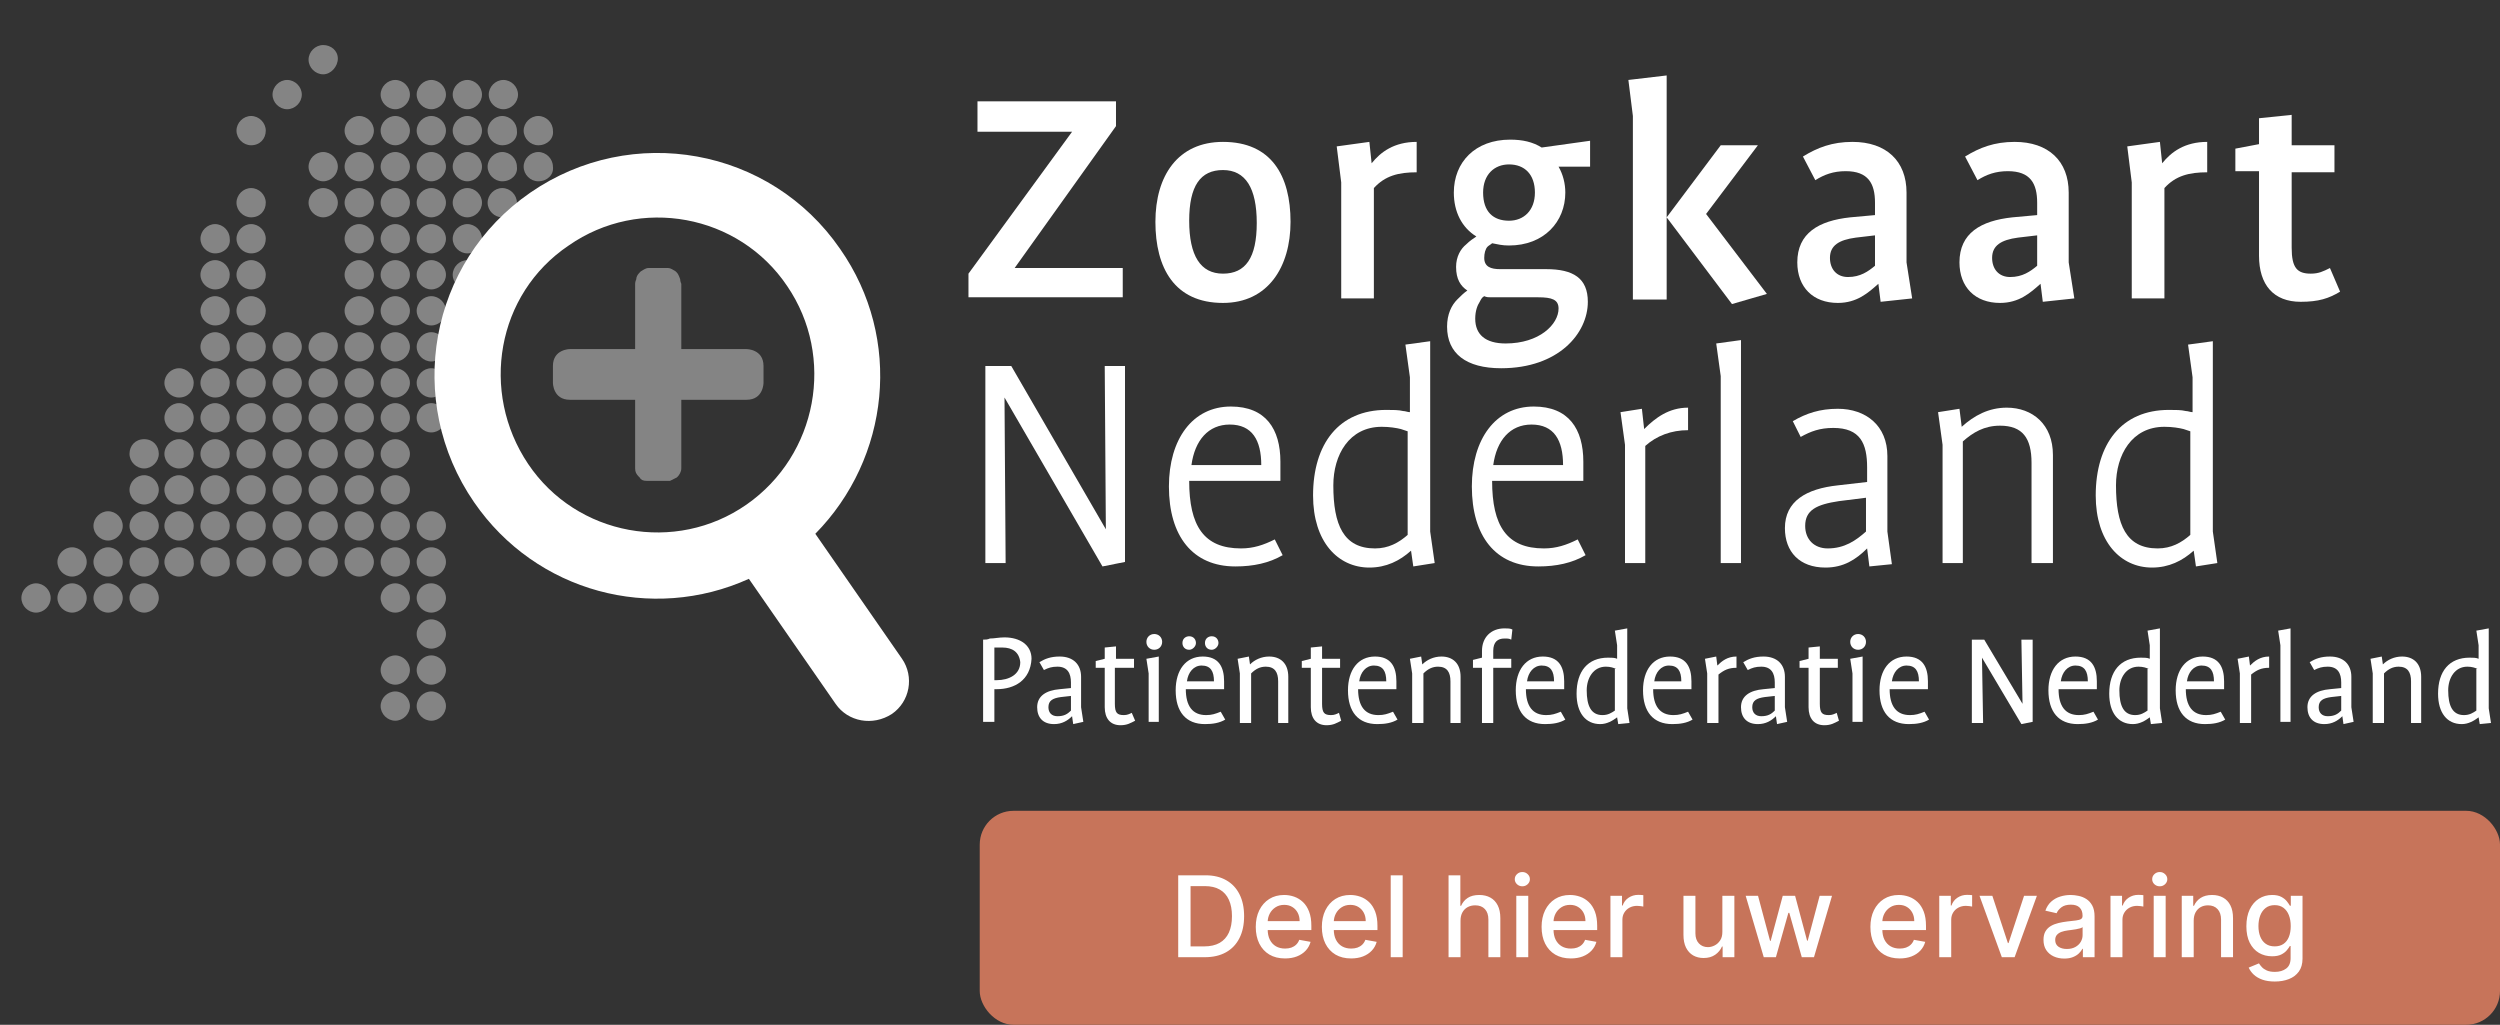 <svg width="222" height="91" viewBox="0 0 222 91" fill="none" xmlns="http://www.w3.org/2000/svg">
    <rect x="0" y="0" width="222" height="91" fill="#333333" stroke="none"/>
    <path d="M31.9 22.5C31.2 22.5 30.6 21.9 30.6 21.2C30.6 20.5 31.2 19.9 31.9 19.9C32.6 19.9 33.2 20.5 33.2 21.2C33.2 21.9 32.6 22.5 31.9 22.5Z" fill="#D7D7D7" fill-opacity="0.5"/>
    <path d="M35.1 22.5C34.4 22.5 33.8 21.9 33.8 21.2C33.8 20.5 34.4 19.9 35.1 19.9C35.8 19.9 36.4 20.5 36.4 21.2C36.4 21.9 35.8 22.5 35.1 22.5Z" fill="#D7D7D7" fill-opacity="0.5"/>
    <path d="M38.3 22.5C37.6 22.5 37 21.9 37 21.2C37 20.5 37.6 19.9 38.3 19.9C39 19.9 39.6 20.5 39.6 21.2C39.6 21.9 39 22.5 38.3 22.5Z" fill="#D7D7D7" fill-opacity="0.5"/>
    <path d="M41.5 22.5C40.8 22.5 40.2 21.9 40.2 21.2C40.2 20.5 40.8 19.9 41.5 19.9C42.2 19.9 42.8 20.5 42.8 21.2C42.8 21.9 42.2 22.5 41.5 22.5Z" fill="#D7D7D7" fill-opacity="0.5"/>
    <path d="M31.9 25.7C31.2 25.7 30.6 25.1 30.6 24.4C30.6 23.7 31.2 23.1 31.9 23.1C32.6 23.1 33.2 23.7 33.2 24.4C33.2 25.1 32.6 25.7 31.9 25.7Z" fill="#D7D7D7" fill-opacity="0.5"/>
    <path d="M35.1 25.7C34.4 25.7 33.8 25.1 33.8 24.4C33.8 23.7 34.4 23.1 35.1 23.1C35.8 23.1 36.4 23.7 36.4 24.4C36.4 25.1 35.8 25.7 35.1 25.7Z" fill="#D7D7D7" fill-opacity="0.5"/>
    <path d="M38.3 25.7C37.6 25.7 37 25.1 37 24.4C37 23.7 37.6 23.1 38.3 23.1C39 23.1 39.6 23.7 39.6 24.4C39.6 25.1 39 25.7 38.3 25.7Z" fill="#D7D7D7" fill-opacity="0.5"/>
    <path d="M31.9 28.9C31.2 28.9 30.6 28.3 30.6 27.6C30.6 26.9 31.2 26.3 31.9 26.3C32.6 26.3 33.2 26.9 33.2 27.6C33.2 28.3 32.6 28.9 31.9 28.9Z" fill="#D7D7D7" fill-opacity="0.5"/>
    <path d="M35.1 28.9C34.4 28.9 33.8 28.3 33.8 27.6C33.8 26.9 34.4 26.3 35.1 26.3C35.8 26.3 36.4 26.9 36.4 27.6C36.4 28.3 35.8 28.9 35.1 28.9Z" fill="#D7D7D7" fill-opacity="0.5"/>
    <path d="M38.3 28.9C37.6 28.9 37 28.3 37 27.6C37 26.9 37.6 26.3 38.3 26.3C39 26.3 39.6 26.9 39.6 27.6C39.6 28.3 39 28.9 38.3 28.9Z" fill="#D7D7D7" fill-opacity="0.5"/>
    <path d="M31.9 32.1C31.2 32.1 30.6 31.5 30.6 30.8C30.6 30.1 31.2 29.5 31.9 29.5C32.6 29.5 33.2 30.1 33.2 30.8C33.2 31.5 32.6 32.1 31.9 32.1Z" fill="#D7D7D7" fill-opacity="0.5"/>
    <path d="M35.1 32.1C34.4 32.1 33.8 31.5 33.8 30.8C33.8 30.1 34.4 29.5 35.1 29.5C35.8 29.5 36.4 30.1 36.4 30.8C36.4 31.5 35.8 32.1 35.1 32.1Z" fill="#D7D7D7" fill-opacity="0.5"/>
    <path d="M38.3 32.1C37.6 32.1 37 31.5 37 30.8C37 30.1 37.6 29.5 38.3 29.5C39 29.5 39.6 30.1 39.6 30.8C39.6 31.5 39 32.1 38.3 32.1Z" fill="#D7D7D7" fill-opacity="0.5"/>
    <path d="M22.3 32.1C21.6 32.1 21 31.5 21 30.8C21 30.1 21.6 29.5 22.3 29.5C23 29.5 23.6 30.1 23.6 30.8C23.6 31.5 23.1 32.1 22.3 32.1Z" fill="#D7D7D7" fill-opacity="0.5"/>
    <path d="M19.1 32.1C18.4 32.1 17.8 31.5 17.8 30.8C17.8 30.1 18.4 29.5 19.1 29.5C19.8 29.5 20.4 30.1 20.4 30.8C20.5 31.5 19.9 32.1 19.1 32.1Z" fill="#D7D7D7" fill-opacity="0.5"/>
    <path d="M22.3 28.9C21.6 28.9 21 28.3 21 27.6C21 26.9 21.6 26.3 22.3 26.3C23 26.3 23.6 26.9 23.6 27.6C23.6 28.3 23.1 28.9 22.3 28.9Z" fill="#D7D7D7" fill-opacity="0.5"/>
    <path d="M19.1 28.9C18.4 28.9 17.8 28.3 17.8 27.6C17.8 26.9 18.4 26.3 19.1 26.3C19.8 26.3 20.4 26.9 20.4 27.6C20.4 28.3 19.9 28.9 19.1 28.9Z" fill="#D7D7D7" fill-opacity="0.5"/>
    <path d="M22.3 25.7C21.6 25.7 21 25.1 21 24.4C21 23.7 21.6 23.1 22.3 23.1C23 23.1 23.6 23.7 23.6 24.4C23.6 25.1 23.1 25.7 22.3 25.7Z" fill="#D7D7D7" fill-opacity="0.5"/>
    <path d="M19.1 25.7C18.4 25.7 17.8 25.1 17.8 24.4C17.8 23.7 18.4 23.1 19.1 23.1C19.8 23.1 20.4 23.7 20.4 24.4C20.4 25.1 19.9 25.7 19.1 25.7Z" fill="#D7D7D7" fill-opacity="0.5"/>
    <path d="M22.3 22.5C21.6 22.5 21 21.9 21 21.2C21 20.5 21.6 19.9 22.3 19.9C23 19.9 23.6 20.5 23.6 21.2C23.6 21.9 23.1 22.5 22.3 22.5Z" fill="#D7D7D7" fill-opacity="0.5"/>
    <path d="M19.1 22.5C18.4 22.5 17.8 21.9 17.8 21.2C17.8 20.5 18.4 19.9 19.1 19.9C19.8 19.9 20.4 20.5 20.4 21.2C20.5 21.9 19.9 22.5 19.1 22.5Z" fill="#D7D7D7" fill-opacity="0.5"/>
    <path d="M25.5 32.1C24.8 32.1 24.2 31.5 24.2 30.8C24.2 30.1 24.8 29.5 25.5 29.5C26.2 29.5 26.8 30.1 26.8 30.8C26.8 31.5 26.2 32.1 25.5 32.1Z" fill="#D7D7D7" fill-opacity="0.5"/>
    <path d="M28.7 32.1C28 32.1 27.4 31.5 27.4 30.8C27.4 30.1 28 29.5 28.7 29.5C29.4 29.5 30 30 30 30.7C30 31.5 29.4 32.1 28.7 32.1Z" fill="#D7D7D7" fill-opacity="0.5"/>
    <path d="M31.9 35.3C31.2 35.3 30.6 34.7 30.6 34C30.6 33.3 31.2 32.7 31.9 32.7C32.6 32.7 33.2 33.3 33.2 34C33.2 34.7 32.6 35.3 31.9 35.3Z" fill="#D7D7D7" fill-opacity="0.5"/>
    <path d="M35.1 35.3C34.4 35.3 33.8 34.7 33.8 34C33.8 33.3 34.4 32.7 35.1 32.7C35.8 32.7 36.4 33.3 36.4 34C36.4 34.7 35.8 35.3 35.1 35.3Z" fill="#D7D7D7" fill-opacity="0.5"/>
    <path d="M38.3 35.3C37.6 35.3 37 34.7 37 34C37 33.3 37.6 32.7 38.3 32.7C39 32.7 39.6 33.3 39.6 34C39.6 34.7 39 35.3 38.3 35.3Z" fill="#D7D7D7" fill-opacity="0.5"/>
    <path d="M22.3 35.3C21.6 35.3 21 34.7 21 34C21 33.3 21.6 32.7 22.3 32.7C23 32.7 23.6 33.3 23.6 34C23.6 34.7 23.1 35.3 22.3 35.3Z" fill="#D7D7D7" fill-opacity="0.5"/>
    <path d="M19.1 35.3C18.4 35.3 17.8 34.7 17.8 34C17.8 33.3 18.4 32.7 19.1 32.7C19.8 32.7 20.4 33.3 20.4 34C20.4 34.7 19.9 35.3 19.1 35.3Z" fill="#D7D7D7" fill-opacity="0.5"/>
    <path d="M15.9 35.3C15.2 35.3 14.6 34.7 14.6 34C14.6 33.3 15.2 32.7 15.9 32.7C16.6 32.7 17.2 33.3 17.2 34C17.2 34.7 16.7 35.3 15.9 35.3Z" fill="#D7D7D7" fill-opacity="0.5"/>
    <path d="M25.5 35.3C24.8 35.3 24.2 34.7 24.2 34C24.2 33.3 24.8 32.7 25.5 32.7C26.2 32.7 26.8 33.3 26.8 34C26.8 34.7 26.2 35.3 25.5 35.3Z" fill="#D7D7D7" fill-opacity="0.5"/>
    <path d="M28.7 35.3C28 35.3 27.4 34.7 27.4 34C27.4 33.3 28 32.7 28.7 32.7C29.4 32.7 30 33.3 30 34C30 34.7 29.4 35.3 28.7 35.3Z" fill="#D7D7D7" fill-opacity="0.5"/>
    <path d="M31.9 38.4C31.2 38.4 30.6 37.8 30.6 37.1C30.6 36.4 31.2 35.8 31.9 35.8C32.6 35.8 33.2 36.4 33.2 37.1C33.2 37.8 32.6 38.4 31.9 38.4Z" fill="#D7D7D7" fill-opacity="0.5"/>
    <path d="M35.1 38.4C34.4 38.4 33.8 37.8 33.8 37.1C33.8 36.4 34.4 35.8 35.1 35.8C35.8 35.8 36.4 36.4 36.4 37.1C36.4 37.8 35.8 38.4 35.1 38.4Z" fill="#D7D7D7" fill-opacity="0.5"/>
    <path d="M38.3 38.4C37.6 38.4 37 37.8 37 37.1C37 36.4 37.6 35.8 38.3 35.8C39 35.8 39.6 36.4 39.6 37.1C39.6 37.8 39 38.4 38.3 38.4Z" fill="#D7D7D7" fill-opacity="0.5"/>
    <path d="M22.3 38.4C21.6 38.4 21 37.8 21 37.1C21 36.4 21.6 35.8 22.3 35.8C23 35.8 23.6 36.4 23.6 37.1C23.6 37.8 23.1 38.4 22.3 38.4Z" fill="#D7D7D7" fill-opacity="0.5"/>
    <path d="M19.1 38.4C18.4 38.4 17.8 37.8 17.8 37.1C17.8 36.4 18.4 35.8 19.1 35.8C19.8 35.8 20.4 36.4 20.4 37.1C20.4 37.8 19.9 38.4 19.1 38.4Z" fill="#D7D7D7" fill-opacity="0.5"/>
    <path d="M15.9 38.4C15.2 38.4 14.6 37.8 14.6 37.1C14.6 36.4 15.2 35.8 15.9 35.8C16.6 35.8 17.2 36.4 17.2 37.1C17.2 37.8 16.7 38.4 15.9 38.4Z" fill="#D7D7D7" fill-opacity="0.5"/>
    <path d="M25.5 38.4C24.8 38.4 24.2 37.8 24.2 37.1C24.2 36.4 24.8 35.8 25.5 35.8C26.2 35.8 26.8 36.4 26.8 37.1C26.8 37.8 26.2 38.4 25.5 38.4Z" fill="#D7D7D7" fill-opacity="0.5"/>
    <path d="M28.7 38.4C28 38.4 27.4 37.8 27.4 37.1C27.4 36.4 28 35.8 28.7 35.8C29.4 35.8 30 36.4 30 37.1C30 37.8 29.4 38.4 28.7 38.4Z" fill="#D7D7D7" fill-opacity="0.5"/>
    <path d="M28.7 41.6C28 41.6 27.4 41 27.4 40.3C27.4 39.6 28 39 28.7 39C29.4 39 30 39.6 30 40.3C30 41 29.4 41.6 28.7 41.6Z" fill="#D7D7D7" fill-opacity="0.5"/>
    <path d="M31.9 41.6C31.2 41.6 30.6 41 30.6 40.3C30.6 39.6 31.2 39 31.9 39C32.6 39 33.2 39.6 33.2 40.3C33.2 41 32.6 41.6 31.9 41.6Z" fill="#D7D7D7" fill-opacity="0.5"/>
    <path d="M35.1 41.6C34.4 41.6 33.8 41 33.8 40.3C33.8 39.6 34.4 39 35.1 39C35.8 39 36.4 39.6 36.4 40.3C36.4 41 35.8 41.6 35.1 41.6Z" fill="#D7D7D7" fill-opacity="0.5"/>
    <path d="M19.1 41.6C18.4 41.6 17.8 41 17.8 40.3C17.8 39.6 18.4 39 19.1 39C19.8 39 20.4 39.6 20.4 40.3C20.4 41 19.9 41.6 19.1 41.6Z" fill="#D7D7D7" fill-opacity="0.5"/>
    <path d="M15.9 41.6C15.2 41.6 14.6 41 14.6 40.3C14.6 39.6 15.2 39 15.9 39C16.6 39 17.2 39.6 17.2 40.3C17.2 41 16.7 41.6 15.9 41.6Z" fill="#D7D7D7" fill-opacity="0.5"/>
    <path d="M12.8 41.6C12.1 41.6 11.5 41 11.5 40.3C11.5 39.6 12 39 12.8 39C13.6 39 14.1 39.6 14.1 40.3C14.1 41 13.5 41.6 12.8 41.6Z" fill="#D7D7D7" fill-opacity="0.5"/>
    <path d="M22.3 41.6C21.6 41.6 21 41 21 40.3C21 39.6 21.6 39 22.3 39C23 39 23.6 39.6 23.6 40.3C23.6 41 23.1 41.6 22.3 41.6Z" fill="#D7D7D7" fill-opacity="0.5"/>
    <path d="M25.5 41.6C24.8 41.6 24.2 41 24.2 40.3C24.2 39.6 24.8 39 25.5 39C26.2 39 26.8 39.6 26.8 40.3C26.8 41 26.2 41.6 25.5 41.6Z" fill="#D7D7D7" fill-opacity="0.5"/>
    <path d="M28.7 44.8C28 44.8 27.4 44.2 27.4 43.5C27.4 42.8 28 42.2 28.7 42.2C29.4 42.2 30 42.8 30 43.5C30 44.2 29.4 44.8 28.7 44.8Z" fill="#D7D7D7" fill-opacity="0.5"/>
    <path d="M31.9 44.8C31.2 44.8 30.6 44.2 30.6 43.5C30.6 42.8 31.2 42.2 31.9 42.2C32.6 42.2 33.2 42.8 33.2 43.5C33.2 44.2 32.6 44.8 31.9 44.8Z" fill="#D7D7D7" fill-opacity="0.5"/>
    <path d="M35.1 44.8C34.4 44.8 33.8 44.2 33.8 43.5C33.8 42.8 34.4 42.2 35.1 42.2C35.8 42.2 36.4 42.8 36.4 43.5C36.4 44.2 35.8 44.8 35.1 44.8Z" fill="#D7D7D7" fill-opacity="0.5"/>
    <path d="M19.1 44.8C18.4 44.8 17.8 44.2 17.8 43.5C17.8 42.8 18.4 42.2 19.1 42.2C19.8 42.2 20.4 42.8 20.4 43.5C20.4 44.2 19.9 44.8 19.1 44.8Z" fill="#D7D7D7" fill-opacity="0.5"/>
    <path d="M15.9 44.8C15.2 44.8 14.6 44.2 14.6 43.5C14.6 42.8 15.2 42.2 15.9 42.2C16.6 42.2 17.2 42.8 17.2 43.5C17.2 44.2 16.7 44.8 15.9 44.8Z" fill="#D7D7D7" fill-opacity="0.5"/>
    <path d="M12.8 44.8C12.1 44.8 11.5 44.2 11.5 43.5C11.5 42.8 12.1 42.2 12.8 42.2C13.5 42.2 14.1 42.8 14.1 43.5C14.1 44.2 13.5 44.8 12.8 44.8Z" fill="#D7D7D7" fill-opacity="0.5"/>
    <path d="M22.3 44.8C21.6 44.8 21 44.2 21 43.5C21 42.8 21.6 42.2 22.3 42.2C23 42.2 23.6 42.8 23.6 43.5C23.6 44.2 23.1 44.8 22.3 44.8Z" fill="#D7D7D7" fill-opacity="0.5"/>
    <path d="M25.5 44.8C24.8 44.8 24.2 44.2 24.2 43.5C24.2 42.8 24.8 42.2 25.5 42.2C26.2 42.2 26.8 42.8 26.8 43.5C26.8 44.2 26.2 44.8 25.5 44.8Z" fill="#D7D7D7" fill-opacity="0.5"/>
    <path d="M28.7 48C28 48 27.4 47.4 27.4 46.7C27.4 46 28 45.4 28.7 45.4C29.4 45.4 30 46 30 46.7C30 47.4 29.4 48 28.7 48Z" fill="#D7D7D7" fill-opacity="0.5"/>
    <path d="M31.9 48C31.2 48 30.6 47.4 30.6 46.7C30.6 46 31.2 45.4 31.9 45.4C32.6 45.4 33.2 46 33.2 46.7C33.2 47.4 32.6 48 31.9 48Z" fill="#D7D7D7" fill-opacity="0.5"/>
    <path d="M35.1 48C34.4 48 33.8 47.4 33.8 46.7C33.8 46 34.4 45.4 35.1 45.4C35.8 45.4 36.4 46 36.4 46.7C36.4 47.4 35.8 48 35.1 48Z" fill="#D7D7D7" fill-opacity="0.5"/>
    <path d="M38.3 48C37.6 48 37 47.4 37 46.7C37 46 37.6 45.4 38.3 45.4C39 45.4 39.6 46 39.6 46.7C39.6 47.4 39 48 38.3 48Z" fill="#D7D7D7" fill-opacity="0.5"/>
    <path d="M19.1 48C18.4 48 17.8 47.4 17.8 46.7C17.8 46 18.4 45.4 19.1 45.4C19.8 45.4 20.4 46 20.4 46.7C20.4 47.4 19.9 48 19.1 48Z" fill="#D7D7D7" fill-opacity="0.5"/>
    <path d="M15.9 48C15.2 48 14.6 47.4 14.6 46.7C14.6 46 15.2 45.4 15.9 45.4C16.6 45.4 17.2 46 17.2 46.7C17.2 47.4 16.7 48 15.9 48Z" fill="#D7D7D7" fill-opacity="0.5"/>
    <path d="M12.8 48C12.1 48 11.5 47.4 11.5 46.7C11.5 46 12.1 45.4 12.8 45.4C13.5 45.4 14.1 46 14.1 46.7C14.1 47.4 13.5 48 12.8 48Z" fill="#D7D7D7" fill-opacity="0.5"/>
    <path d="M9.6 48C8.9 48 8.3 47.4 8.3 46.7C8.3 46 8.9 45.4 9.6 45.4C10.3 45.4 10.9 46 10.9 46.7C10.9 47.4 10.3 48 9.6 48Z" fill="#D7D7D7" fill-opacity="0.5"/>
    <path d="M22.3 48C21.6 48 21 47.4 21 46.7C21 46 21.6 45.4 22.3 45.4C23 45.4 23.6 46 23.6 46.7C23.6 47.4 23.1 48 22.3 48Z" fill="#D7D7D7" fill-opacity="0.5"/>
    <path d="M25.5 48C24.8 48 24.2 47.4 24.2 46.7C24.2 46 24.8 45.4 25.5 45.4C26.2 45.4 26.8 46 26.8 46.7C26.8 47.4 26.2 48 25.5 48Z" fill="#D7D7D7" fill-opacity="0.5"/>
    <path d="M28.7 51.2C28 51.2 27.4 50.6 27.4 49.9C27.4 49.2 28 48.6 28.7 48.6C29.4 48.6 30 49.2 30 49.9C30 50.6 29.4 51.2 28.7 51.2Z" fill="#D7D7D7" fill-opacity="0.5"/>
    <path d="M31.9 51.2C31.2 51.2 30.6 50.6 30.6 49.9C30.6 49.2 31.2 48.6 31.9 48.6C32.6 48.6 33.2 49.2 33.2 49.9C33.2 50.6 32.6 51.2 31.9 51.2Z" fill="#D7D7D7" fill-opacity="0.5"/>
    <path d="M35.1 51.2C34.4 51.2 33.8 50.6 33.8 49.9C33.8 49.2 34.4 48.6 35.1 48.6C35.8 48.6 36.4 49.2 36.4 49.9C36.4 50.6 35.8 51.2 35.1 51.2Z" fill="#D7D7D7" fill-opacity="0.5"/>
    <path d="M38.3 51.2C37.6 51.2 37 50.6 37 49.9C37 49.2 37.6 48.6 38.3 48.6C39 48.6 39.6 49.2 39.6 49.9C39.6 50.6 39 51.2 38.3 51.2Z" fill="#D7D7D7" fill-opacity="0.5"/>
    <path d="M35.1 54.4C34.4 54.4 33.8 53.8 33.8 53.1C33.8 52.4 34.4 51.8 35.1 51.8C35.8 51.8 36.4 52.4 36.4 53.1C36.4 53.8 35.8 54.4 35.1 54.4Z" fill="#D7D7D7" fill-opacity="0.5"/>
    <path d="M38.3 54.4C37.6 54.4 37 53.8 37 53.1C37 52.4 37.6 51.8 38.3 51.8C39 51.8 39.6 52.4 39.6 53.1C39.6 53.8 39 54.4 38.3 54.4Z" fill="#D7D7D7" fill-opacity="0.5"/>
    <path d="M35.1 60.8C34.4 60.8 33.8 60.2 33.8 59.5C33.8 58.8 34.4 58.2 35.1 58.2C35.8 58.2 36.4 58.8 36.4 59.5C36.4 60.2 35.8 60.8 35.1 60.8Z" fill="#D7D7D7" fill-opacity="0.5"/>
    <path d="M38.3 60.8C37.6 60.8 37 60.2 37 59.5C37 58.8 37.6 58.2 38.3 58.2C39 58.2 39.6 58.8 39.6 59.5C39.6 60.2 39 60.8 38.3 60.8Z" fill="#D7D7D7" fill-opacity="0.5"/>
    <path d="M38.3 57.6C37.6 57.6 37 57 37 56.3C37 55.6 37.6 55 38.3 55C39 55 39.6 55.6 39.6 56.3C39.6 57 39 57.6 38.3 57.6Z" fill="#D7D7D7" fill-opacity="0.5"/>
    <path d="M35.1 64C34.4 64 33.8 63.4 33.8 62.7C33.8 62 34.4 61.4 35.1 61.4C35.8 61.4 36.4 62 36.4 62.7C36.4 63.4 35.8 64 35.1 64Z" fill="#D7D7D7" fill-opacity="0.5"/>
    <path d="M38.3 64C37.6 64 37 63.4 37 62.7C37 62 37.6 61.4 38.3 61.4C39 61.4 39.6 62 39.6 62.7C39.6 63.4 39 64 38.3 64Z" fill="#D7D7D7" fill-opacity="0.5"/>
    <path d="M19.1 51.2C18.4 51.2 17.8 50.6 17.8 49.9C17.8 49.2 18.4 48.6 19.1 48.6C19.8 48.6 20.4 49.2 20.4 49.9C20.5 50.6 19.9 51.2 19.1 51.2Z" fill="#D7D7D7" fill-opacity="0.5"/>
    <path d="M15.9 51.2C15.2 51.2 14.6 50.6 14.6 49.9C14.6 49.2 15.2 48.6 15.9 48.6C16.6 48.6 17.2 49.2 17.2 49.9C17.3 50.6 16.7 51.2 15.9 51.2Z" fill="#D7D7D7" fill-opacity="0.5"/>
    <path d="M12.8 51.2C12.1 51.2 11.5 50.6 11.5 49.9C11.5 49.2 12.1 48.6 12.8 48.6C13.5 48.6 14.1 49.2 14.1 49.9C14.1 50.6 13.5 51.2 12.8 51.2Z" fill="#D7D7D7" fill-opacity="0.5"/>
    <path d="M9.6 51.2C8.9 51.2 8.3 50.6 8.3 49.9C8.3 49.2 8.9 48.6 9.6 48.6C10.3 48.6 10.9 49.2 10.9 49.9C10.9 50.6 10.3 51.2 9.6 51.2Z" fill="#D7D7D7" fill-opacity="0.5"/>
    <path d="M6.4 51.2C5.7 51.2 5.1 50.6 5.1 49.9C5.1 49.2 5.7 48.6 6.4 48.6C7.1 48.6 7.7 49.2 7.7 49.9C7.7 50.6 7.1 51.2 6.4 51.2Z" fill="#D7D7D7" fill-opacity="0.5"/>
    <path d="M12.8 54.4C12.1 54.4 11.5 53.8 11.5 53.1C11.5 52.4 12.1 51.8 12.8 51.8C13.5 51.8 14.1 52.4 14.1 53.1C14.1 53.8 13.5 54.4 12.8 54.4Z" fill="#D7D7D7" fill-opacity="0.5"/>
    <path d="M9.6 54.4C8.9 54.4 8.3 53.8 8.3 53.1C8.3 52.4 8.9 51.8 9.6 51.8C10.3 51.8 10.9 52.4 10.9 53.1C10.9 53.8 10.3 54.4 9.6 54.4Z" fill="#D7D7D7" fill-opacity="0.5"/>
    <path d="M6.4 54.4C5.7 54.4 5.1 53.8 5.1 53.1C5.1 52.4 5.7 51.8 6.4 51.8C7.1 51.8 7.7 52.4 7.7 53.1C7.7 53.8 7.1 54.4 6.4 54.4Z" fill="#D7D7D7" fill-opacity="0.5"/>
    <path d="M3.2 54.4C2.5 54.4 1.9 53.8 1.9 53.1C1.9 52.4 2.5 51.8 3.2 51.8C3.9 51.8 4.5 52.4 4.5 53.1C4.5 53.8 3.9 54.4 3.2 54.4Z" fill="#D7D7D7" fill-opacity="0.5"/>
    <path d="M22.3 51.2C21.6 51.2 21 50.6 21 49.9C21 49.2 21.6 48.6 22.3 48.6C23 48.6 23.6 49.2 23.6 49.9C23.6 50.6 23.1 51.2 22.3 51.2Z" fill="#D7D7D7" fill-opacity="0.5"/>
    <path d="M25.5 51.2C24.8 51.2 24.2 50.6 24.2 49.9C24.2 49.2 24.8 48.6 25.5 48.6C26.2 48.6 26.8 49.2 26.8 49.9C26.8 50.6 26.2 51.2 25.5 51.2Z" fill="#D7D7D7" fill-opacity="0.5"/>
    <path d="M41.5 25.7C40.8 25.7 40.2 25.1 40.2 24.4C40.2 23.7 40.8 23.1 41.5 23.1C42.2 23.1 42.8 23.7 42.8 24.4C42.8 25.1 42.2 25.7 41.5 25.7Z" fill="#D7D7D7" fill-opacity="0.5"/>
    <path d="M22.3 19.3C21.6 19.3 21 18.7 21 18C21 17.3 21.6 16.7 22.3 16.7C23 16.7 23.6 17.3 23.6 18C23.6 18.7 23.1 19.3 22.3 19.3Z" fill="#D7D7D7" fill-opacity="0.5"/>
    <path d="M31.9 19.3C31.2 19.3 30.6 18.7 30.6 18C30.6 17.3 31.2 16.7 31.9 16.7C32.6 16.7 33.2 17.3 33.2 18C33.2 18.7 32.6 19.3 31.9 19.3Z" fill="#D7D7D7" fill-opacity="0.5"/>
    <path d="M35.1 19.3C34.4 19.3 33.8 18.7 33.8 18C33.8 17.3 34.4 16.7 35.1 16.7C35.8 16.7 36.4 17.3 36.4 18C36.4 18.7 35.8 19.3 35.1 19.3Z" fill="#D7D7D7" fill-opacity="0.5"/>
    <path d="M38.3 19.3C37.6 19.3 37 18.7 37 18C37 17.3 37.6 16.7 38.3 16.7C39 16.7 39.6 17.3 39.6 18C39.6 18.7 39 19.3 38.3 19.3Z" fill="#D7D7D7" fill-opacity="0.5"/>
    <path d="M41.5 19.3C40.8 19.3 40.2 18.7 40.2 18C40.2 17.3 40.8 16.7 41.5 16.7C42.2 16.7 42.8 17.3 42.8 18C42.8 18.7 42.2 19.3 41.5 19.3Z" fill="#D7D7D7" fill-opacity="0.5"/>
    <path d="M31.9 16.1C31.2 16.1 30.6 15.5 30.6 14.8C30.6 14.1 31.2 13.5 31.9 13.5C32.6 13.5 33.2 14.1 33.2 14.8C33.2 15.5 32.6 16.1 31.9 16.1Z" fill="#D7D7D7" fill-opacity="0.5"/>
    <path d="M28.7 19.3C28 19.3 27.4 18.7 27.4 18C27.4 17.3 28 16.7 28.7 16.7C29.4 16.7 30 17.3 30 18C30 18.7 29.4 19.3 28.7 19.3Z" fill="#D7D7D7" fill-opacity="0.5"/>
    <path d="M28.7 16.1C28 16.1 27.4 15.5 27.4 14.8C27.4 14.1 28 13.5 28.7 13.5C29.4 13.5 30 14.1 30 14.8C30 15.5 29.4 16.1 28.7 16.1Z" fill="#D7D7D7" fill-opacity="0.5"/>
    <path d="M22.3 12.9C21.6 12.9 21 12.3 21 11.6C21 10.9 21.6 10.3 22.3 10.3C23 10.3 23.6 10.9 23.6 11.6C23.6 12.3 23.1 12.9 22.3 12.9Z" fill="#D7D7D7" fill-opacity="0.5"/>
    <path d="M25.5 9.7C24.8 9.7 24.2 9.1 24.2 8.4C24.2 7.7 24.8 7.1 25.5 7.1C26.2 7.1 26.8 7.7 26.8 8.4C26.8 9.1 26.2 9.7 25.5 9.7Z" fill="#D7D7D7" fill-opacity="0.5"/>
    <path d="M28.7 6.6C28 6.6 27.4 6 27.4 5.3C27.4 4.6 28 4 28.7 4C29.4 4 30 4.5 30 5.2C30 5.9 29.4 6.6 28.7 6.6Z" fill="#D7D7D7" fill-opacity="0.5"/>
    <path d="M35.1 16.1C34.4 16.1 33.8 15.5 33.8 14.8C33.8 14.1 34.4 13.5 35.1 13.5C35.8 13.5 36.4 14.1 36.4 14.8C36.4 15.5 35.8 16.1 35.1 16.1Z" fill="#D7D7D7" fill-opacity="0.5"/>
    <path d="M38.3 16.1C37.6 16.1 37 15.5 37 14.8C37 14.1 37.6 13.5 38.3 13.5C39 13.5 39.6 14.1 39.6 14.8C39.6 15.5 39 16.1 38.3 16.1Z" fill="#D7D7D7" fill-opacity="0.5"/>
    <path d="M41.5 16.1C40.8 16.1 40.2 15.5 40.2 14.8C40.2 14.1 40.8 13.5 41.5 13.5C42.2 13.5 42.8 14.1 42.8 14.8C42.8 15.5 42.2 16.1 41.5 16.1Z" fill="#D7D7D7" fill-opacity="0.5"/>
    <path d="M31.9 12.9C31.2 12.9 30.6 12.3 30.6 11.6C30.6 10.9 31.2 10.3 31.9 10.3C32.6 10.3 33.2 10.9 33.2 11.6C33.2 12.3 32.6 12.9 31.9 12.9Z" fill="#D7D7D7" fill-opacity="0.5"/>
    <path d="M35.1 12.9C34.4 12.9 33.8 12.3 33.8 11.6C33.8 10.9 34.4 10.3 35.1 10.3C35.8 10.3 36.4 10.9 36.4 11.6C36.4 12.3 35.8 12.9 35.1 12.9Z" fill="#D7D7D7" fill-opacity="0.5"/>
    <path d="M38.3 12.9C37.6 12.9 37 12.3 37 11.6C37 10.9 37.6 10.3 38.3 10.3C39 10.3 39.6 10.9 39.6 11.6C39.6 12.3 39 12.9 38.3 12.9Z" fill="#D7D7D7" fill-opacity="0.5"/>
    <path d="M41.5 12.9C40.8 12.9 40.2 12.3 40.2 11.6C40.2 10.9 40.8 10.3 41.5 10.3C42.2 10.3 42.8 10.9 42.8 11.6C42.8 12.3 42.2 12.9 41.5 12.9Z" fill="#D7D7D7" fill-opacity="0.5"/>
    <path d="M44.6 19.3C43.9 19.3 43.3 18.7 43.3 18C43.3 17.3 43.9 16.7 44.6 16.7C45.3 16.7 45.9 17.3 45.9 18C45.9 18.7 45.4 19.3 44.6 19.3Z" fill="#D7D7D7" fill-opacity="0.5"/>
    <path d="M44.6 16.1C43.9 16.1 43.3 15.5 43.3 14.8C43.3 14.1 43.9 13.5 44.6 13.5C45.3 13.5 45.9 14.1 45.9 14.8C46 15.5 45.4 16.1 44.6 16.1Z" fill="#D7D7D7" fill-opacity="0.5"/>
    <path d="M44.6 12.9C43.9 12.9 43.3 12.3 43.3 11.6C43.3 10.9 43.9 10.3 44.6 10.3C45.3 10.3 45.9 10.9 45.9 11.6C46 12.3 45.4 12.9 44.6 12.9Z" fill="#D7D7D7" fill-opacity="0.5"/>
    <path d="M35.1 9.7C34.4 9.7 33.8 9.1 33.8 8.4C33.8 7.7 34.4 7.1 35.1 7.1C35.8 7.1 36.4 7.7 36.4 8.4C36.4 9.1 35.8 9.7 35.1 9.7Z" fill="#D7D7D7" fill-opacity="0.5"/>
    <path d="M38.3 9.7C37.6 9.7 37 9.1 37 8.4C37 7.7 37.6 7.1 38.3 7.1C39 7.1 39.6 7.7 39.6 8.4C39.6 9.1 39 9.7 38.3 9.7Z" fill="#D7D7D7" fill-opacity="0.5"/>
    <path d="M41.5 9.7C40.8 9.7 40.2 9.1 40.2 8.4C40.2 7.7 40.8 7.1 41.5 7.1C42.2 7.1 42.8 7.7 42.8 8.4C42.8 9.1 42.2 9.7 41.5 9.7Z" fill="#D7D7D7" fill-opacity="0.5"/>
    <path d="M44.7 9.7C44 9.7 43.4 9.1 43.4 8.4C43.4 7.7 44 7.1 44.7 7.1C45.4 7.1 46 7.7 46 8.4C46 9.1 45.4 9.7 44.7 9.7Z" fill="#D7D7D7" fill-opacity="0.5"/>
    <path d="M47.8 16.1C47.1 16.1 46.5 15.5 46.5 14.8C46.5 14.1 47.1 13.5 47.8 13.5C48.5 13.5 49.1 14.1 49.1 14.8C49.2 15.5 48.6 16.1 47.8 16.1Z" fill="#D7D7D7" fill-opacity="0.5"/>
    <path d="M47.8 12.9C47.1 12.9 46.5 12.3 46.5 11.6C46.5 10.9 47.1 10.3 47.8 10.3C48.5 10.3 49.1 10.9 49.1 11.6C49.2 12.3 48.6 12.9 47.8 12.9Z" fill="#D7D7D7" fill-opacity="0.5"/>
    <path d="M67.8 32.5V34C67.8 34 67.8 35.5 66.3 35.5H60.5V40.6V41.4C60.5 41.5 60.5 41.5 60.5 41.5V41.6C60.5 41.9 60.3 42.2 60.2 42.3L60.1 42.4C59.9 42.5 59.7 42.6 59.5 42.7C59.3 42.7 59.2 42.7 59.2 42.7H57.7C57.7 42.7 57.6 42.7 57.4 42.7C57.1 42.7 56.9 42.6 56.8 42.4L56.7 42.3C56.5 42.1 56.4 41.9 56.4 41.6V41.5V41.4V40.6V35.5H50.6C49.1 35.5 49.1 34 49.1 34V32.5C49.1 31 50.6 31 50.6 31H56.4V26.1V25.2C56.4 25.2 56.4 25 56.5 24.8C56.5 24.6 56.6 24.4 56.8 24.2L56.9 24.1C57.1 24 57.3 23.8 57.6 23.8C57.7 23.8 57.9 23.8 57.9 23.8H59C59 23.8 59.1 23.8 59.3 23.8C59.6 23.8 59.8 24 60 24.1L60.1 24.2C60.2 24.3 60.3 24.5 60.4 24.8C60.4 25 60.5 25.2 60.5 25.2V26.1V31H66.3C66.3 31 67.8 31 67.8 32.5Z" fill="#D7D7D7" fill-opacity="0.5"/>
    <path d="M66.3 44.8C60 49.2 51.2 47.6 46.9 41.2C42.6 34.8 44.1 26.1 50.5 21.8C56.8 17.4 65.6 19 69.9 25.4C74.2 31.7 72.6 40.4 66.3 44.8ZM74.6 22.1C68.4 13.1 56.1 10.9 47.1 17.1C38.1 23.3 35.9 35.6 42.1 44.6C47.6 52.6 57.9 55.3 66.5 51.4L74.2 62.5C75.3 64.1 77.5 64.5 79.2 63.4C80.8 62.3 81.2 60.1 80.1 58.5L72.4 47.4C79 40.7 80.2 30.1 74.6 22.1Z" fill="white"/>
    <path d="M86 26.5V24.3L95.2 11.7H86.8V9H99.1V11.2L90.1 23.8H99.7V26.4H86V26.5Z" fill="white"/>
    <path d="M108.6 26.9C104.3 26.9 102.6 23.8 102.6 19.7C102.6 15.6 104.6 12.6 108.6 12.6C112.9 12.6 114.6 15.6 114.6 19.7C114.6 23.7 112.6 26.9 108.6 26.9ZM108.6 15.1C106.6 15.1 105.6 16.5 105.6 19.6C105.6 22.7 106.6 24.3 108.6 24.3C110.6 24.3 111.6 22.9 111.6 19.8C111.6 16.7 110.6 15.1 108.6 15.1Z" fill="white"/>
    <path d="M125.8 15.3C124.2 15.3 123 15.6 122 16.7V26.5H119.1V16.2L118.7 13L121.6 12.6L121.8 14.5C122.6 13.5 123.8 12.6 125.8 12.6V15.3Z" fill="white"/>
    <path d="M138.4 14.8C138.8 15.5 139 16.3 139 17.1C139 19.7 137.1 21.8 134 21.8C133.4 21.8 133 21.7 132.5 21.6C132.4 21.7 132.2 21.8 132.1 21.9C131.9 22.1 131.8 22.5 131.8 22.9C131.8 23.7 132.4 23.9 133.2 23.9H137.3C139.7 23.9 141 24.7 141 26.8C141 29.6 138.4 32.7 133.3 32.7C130.2 32.7 128.5 31.4 128.5 29C128.5 27.9 128.9 27.1 129.4 26.6C129.7 26.3 130 26 130.3 25.8C129.7 25.4 129.3 24.8 129.3 23.7C129.3 22.8 129.7 22.1 130.2 21.7C130.5 21.4 130.8 21.2 131.1 21C129.8 20.2 129.1 18.8 129.1 17.1C129.1 14.4 131 12.4 134.1 12.4C135.2 12.4 136.1 12.6 136.9 13.1L141.2 12.5V14.8H138.4ZM136.6 26.4H132.4C132.2 26.4 132 26.4 131.8 26.3C131.6 26.4 131.5 26.6 131.4 26.8C131.2 27.1 131 27.6 131 28.3C131 29.7 131.9 30.5 133.7 30.5C136.7 30.5 138.4 28.8 138.4 27.4C138.4 26.6 137.8 26.4 136.6 26.4ZM134 14.6C132.7 14.6 131.7 15.5 131.7 17.1C131.7 18.8 132.6 19.6 134 19.6C135.3 19.6 136.3 18.7 136.3 17.1C136.3 15.5 135.4 14.6 134 14.6Z" fill="white"/>
    <path d="M145 26.5V10.3L144.6 7.1L148 6.7V26.6H145V26.5ZM153.8 27L148 19.3L152.8 12.9H156.1L151.5 19L156.9 26.1L153.8 27Z" fill="white"/>
    <path d="M167 26.8L166.8 25.2C165.9 26 164.9 26.9 163.2 26.9C161 26.9 159.6 25.5 159.6 23.3C159.6 20.7 161.5 19.6 164.3 19.3L166.5 19.1V18C166.5 16.3 165.9 15.2 163.9 15.2C162.8 15.2 162 15.5 161.2 16L160.1 13.9C161.4 13.1 162.7 12.6 164.5 12.6C167.5 12.6 169.3 14.3 169.3 17.1V23.3L169.8 26.5L167 26.8ZM166.5 20.9L164.8 21.1C163.3 21.3 162.5 21.8 162.5 22.9C162.5 23.9 163.1 24.6 164.1 24.6C165.2 24.6 165.9 24.1 166.5 23.6V20.9Z" fill="white"/>
    <path d="M181.4 26.8L181.2 25.2C180.3 26 179.3 26.9 177.6 26.9C175.4 26.9 174 25.5 174 23.3C174 20.7 175.9 19.6 178.7 19.3L180.9 19.1V18C180.9 16.3 180.3 15.2 178.3 15.2C177.2 15.2 176.4 15.5 175.6 16L174.5 13.9C175.8 13.1 177.1 12.6 178.9 12.6C181.9 12.6 183.7 14.3 183.7 17.1V23.3L184.2 26.5L181.4 26.8ZM180.9 20.9L179.2 21.1C177.7 21.3 176.9 21.8 176.9 22.9C176.9 23.9 177.5 24.6 178.5 24.6C179.6 24.6 180.3 24.1 180.9 23.6V20.9Z" fill="white"/>
    <path d="M196 15.3C194.4 15.3 193.2 15.6 192.2 16.7V26.5H189.3V16.2L188.9 13L191.8 12.6L192 14.5C192.8 13.5 194 12.6 196 12.6V15.3Z" fill="white"/>
    <path d="M207.8 25.9C206.8 26.5 205.9 26.8 204.3 26.8C201.9 26.8 200.6 25.3 200.6 22.7V15.2H198.5V13.2L200.6 12.8V10.5L203.5 10.2V12.9H207.3V15.3H203.5V22C203.5 23.8 204 24.3 205.2 24.3C205.9 24.3 206.3 24.1 206.9 23.8L207.8 25.9Z" fill="white"/>
    <path d="M97.9 50.3L89.2 35.3L89.3 50H87.5V32.5H89.8L98.2 47L98.1 32.5H99.9V49.9L97.9 50.3Z" fill="white"/>
    <path d="M113.9 49.3C112.7 50 111.3 50.3 109.7 50.3C105.9 50.3 103.8 47.6 103.8 43.2C103.8 39 105.9 36.1 109.3 36.1C112.4 36.1 113.7 38.1 113.7 41V42.7H105.6C105.6 46.7 106.9 48.7 110.2 48.7C111.3 48.7 112.2 48.4 113.2 47.9L113.9 49.3ZM112 41.3C112 39.1 111.2 37.7 109.2 37.7C107.3 37.7 106.1 39.1 105.8 41.3H112Z" fill="white"/>
    <path d="M125.5 50.3L125.3 48.9C124.3 49.8 123.1 50.4 121.6 50.4C118.8 50.4 116.6 48.1 116.6 44C116.6 39.4 118.9 36.4 123.1 36.4C123.7 36.4 124.2 36.4 124.6 36.5C124.8 36.5 125 36.6 125.2 36.6V33.5L124.8 30.6L127 30.3V47.2L127.4 50L125.5 50.3ZM125 38.3L124.4 38.1C124 38 123.4 37.9 122.7 37.9C119.8 37.9 118.4 40.4 118.4 43.1C118.4 46.6 119.3 48.7 122.1 48.7C123.3 48.7 124.2 48.2 125 47.5V38.3Z" fill="white"/>
    <path d="M140.8 49.3C139.6 50 138.2 50.3 136.6 50.3C132.8 50.3 130.7 47.6 130.7 43.2C130.7 39 132.8 36.1 136.2 36.1C139.3 36.1 140.6 38.1 140.6 41V42.7H132.5C132.5 46.7 133.8 48.7 137.1 48.7C138.2 48.7 139.1 48.4 140.1 47.9L140.8 49.3ZM138.8 41.3C138.8 39.1 138 37.7 136 37.7C134.1 37.7 132.9 39.1 132.6 41.3H138.8Z" fill="white"/>
    <path d="M149.9 38.2C148.4 38.2 147.1 38.7 146.1 39.6V50H144.3V39.5L143.9 36.6L145.8 36.3L146 38.1C147 37.1 148.2 36.2 149.9 36.2V38.2Z" fill="white"/>
    <path d="M152.8 50V33.4L152.4 30.5L154.6 30.2V50H152.8Z" fill="white"/>
    <path d="M166 50.3L165.8 48.7C164.8 49.7 163.7 50.4 162.1 50.4C159.8 50.4 158.5 49 158.5 46.9C158.5 44.5 160.4 43.4 163.2 43.1L165.8 42.8V41.5C165.8 39.4 165.2 38 162.8 38C161.6 38 160.8 38.3 159.9 38.8L159.2 37.4C160.4 36.7 161.6 36.3 163.2 36.3C165.7 36.3 167.6 37.8 167.6 40.5V47.2L168 50.1L166 50.3ZM165.7 44.2L163.3 44.5C161.3 44.8 160.3 45.3 160.3 46.7C160.3 47.9 161.1 48.7 162.3 48.7C163.8 48.7 164.8 48 165.7 47.2V44.2Z" fill="white"/>
    <path d="M180.4 50V41.1C180.4 38.9 179.6 37.8 177.6 37.8C176.2 37.8 175.2 38.4 174.3 39.2V50H172.5V39.5L172.1 36.6L174 36.3L174.2 37.9C175.3 36.9 176.6 36.2 178.2 36.2C180.5 36.2 182.3 37.7 182.3 40.4V50H180.4Z" fill="white"/>
    <path d="M195 50.3L194.8 48.9C193.8 49.8 192.6 50.4 191.1 50.4C188.3 50.4 186.1 48.1 186.1 44C186.1 39.4 188.4 36.4 192.6 36.4C193.2 36.4 193.7 36.4 194.1 36.5C194.3 36.5 194.5 36.6 194.7 36.6V33.5L194.3 30.6L196.5 30.3V47.2L196.9 50L195 50.3ZM194.5 38.3L193.9 38.1C193.5 38 192.9 37.9 192.2 37.9C189.3 37.9 187.9 40.4 187.9 43.1C187.9 46.6 188.8 48.7 191.6 48.7C192.8 48.7 193.7 48.2 194.5 47.5V38.3Z" fill="white"/>
    <path d="M88.5 61.2H88.3V64.1H87.3V56.8C87.5 56.8 87.7 56.8 87.9 56.7C88.3 56.7 88.7 56.6 89.2 56.6C90.6 56.6 91.6 57.3 91.6 58.5C91.5 60.4 90.1 61.2 88.5 61.2ZM89 57.5C88.8 57.5 88.6 57.5 88.5 57.5C88.4 57.5 88.4 57.5 88.3 57.5V60.4H88.5C89.6 60.4 90.6 59.9 90.6 58.8C90.5 57.9 89.9 57.5 89 57.5Z" fill="white"/>
    <path d="M95.3 64.3L95.2 63.6C94.8 64 94.3 64.3 93.6 64.3C92.6 64.3 92.1 63.7 92.1 62.8C92.1 61.8 92.9 61.3 94.1 61.2L95.1 61.1V60.6C95.1 59.8 94.8 59.2 93.9 59.2C93.4 59.2 93.1 59.3 92.7 59.5L92.3 58.8C92.8 58.5 93.3 58.3 94.1 58.3C95.3 58.3 96 59 96 60.1V62.8L96.2 64.1L95.3 64.3ZM95.1 61.8L94.2 61.9C93.5 62 93.1 62.2 93.1 62.8C93.1 63.3 93.4 63.6 93.9 63.6C94.5 63.6 94.8 63.4 95.1 63.1V61.8Z" fill="white"/>
    <path d="M100.8 64C100.4 64.2 100.1 64.4 99.5 64.4C98.6 64.4 98.1 63.8 98.1 62.8V59.3H97.3V58.7L98.1 58.5V57.5L99.1 57.4V58.5H100.7V59.3H99V62.5C99 63.3 99.2 63.5 99.8 63.5C100.1 63.5 100.3 63.4 100.5 63.3L100.8 64Z" fill="white"/>
    <path d="M102.5 57.7C102.1 57.7 101.8 57.4 101.8 57C101.8 56.6 102.1 56.3 102.5 56.3C102.9 56.3 103.2 56.6 103.2 57C103.2 57.4 102.9 57.7 102.5 57.7ZM102 64.2V59.8L101.8 58.5L102.9 58.3V64.1H102V64.2Z" fill="white"/>
    <path d="M108.8 63.9C108.3 64.2 107.7 64.3 107 64.3C105.3 64.3 104.4 63.2 104.4 61.3C104.4 59.5 105.3 58.3 106.8 58.3C108.2 58.3 108.7 59.2 108.7 60.5V61.2H105.3C105.3 62.7 105.9 63.5 107.1 63.5C107.6 63.5 107.9 63.4 108.4 63.2L108.8 63.9ZM105.6 57.7C105.2 57.7 105 57.4 105 57.1C105 56.7 105.3 56.5 105.6 56.5C106 56.5 106.2 56.8 106.2 57.1C106.2 57.4 105.9 57.7 105.6 57.7ZM107.8 60.5C107.8 59.6 107.5 59.1 106.7 59.1C106 59.1 105.5 59.7 105.4 60.5H107.8ZM107.6 57.7C107.2 57.7 107 57.4 107 57.1C107 56.7 107.3 56.5 107.6 56.5C108 56.5 108.2 56.8 108.2 57.1C108.2 57.4 107.9 57.7 107.6 57.7Z" fill="white"/>
    <path d="M113.5 64.2V60.5C113.5 59.7 113.2 59.2 112.4 59.2C111.9 59.2 111.5 59.4 111.1 59.8V64.2H110.1V59.8L109.9 58.5L110.9 58.3L111 59C111.4 58.6 112 58.3 112.7 58.3C113.7 58.3 114.4 58.9 114.4 60.1V64.2H113.5Z" fill="white"/>
    <path d="M119.1 64C118.7 64.2 118.4 64.4 117.8 64.4C116.9 64.4 116.4 63.8 116.4 62.8V59.3H115.6V58.7L116.4 58.5V57.5L117.4 57.4V58.5H119V59.3H117.4V62.5C117.4 63.3 117.6 63.5 118.2 63.5C118.5 63.5 118.7 63.4 118.9 63.3L119.1 64Z" fill="white"/>
    <path d="M124.1 63.9C123.6 64.2 123 64.3 122.3 64.3C120.6 64.3 119.7 63.2 119.7 61.3C119.7 59.5 120.6 58.3 122.1 58.3C123.5 58.3 124 59.2 124 60.5V61.2H120.6C120.6 62.7 121.2 63.5 122.4 63.5C122.9 63.5 123.2 63.4 123.7 63.2L124.1 63.9ZM123.1 60.5C123.1 59.6 122.8 59.1 122 59.1C121.3 59.1 120.8 59.7 120.7 60.5H123.1Z" fill="white"/>
    <path d="M128.8 64.2V60.5C128.8 59.7 128.5 59.2 127.7 59.2C127.2 59.2 126.8 59.4 126.4 59.8V64.2H125.4V59.8L125.2 58.5L126.2 58.3L126.3 59C126.7 58.6 127.3 58.3 128 58.3C129 58.3 129.7 58.9 129.7 60.1V64.2H128.8Z" fill="white"/>
    <path d="M134.2 56.8C134 56.7 133.9 56.7 133.6 56.7C133 56.7 132.6 57 132.6 57.8V58.5H134.2V59.3H132.6V64.2H131.6V59.3H130.8V58.6L131.6 58.4V57.8C131.6 56.6 132.4 55.8 133.6 55.8C133.9 55.8 134.1 55.8 134.3 55.9L134.2 56.8Z" fill="white"/>
    <path d="M139 63.9C138.5 64.2 137.9 64.3 137.2 64.3C135.5 64.3 134.6 63.2 134.6 61.3C134.6 59.5 135.5 58.3 137 58.3C138.4 58.3 138.9 59.2 138.9 60.5V61.2H135.5C135.5 62.7 136.1 63.5 137.3 63.5C137.8 63.5 138.1 63.4 138.6 63.2L139 63.9ZM138 60.5C138 59.6 137.7 59.1 136.9 59.1C136.2 59.1 135.7 59.7 135.6 60.5H138Z" fill="white"/>
    <path d="M143.7 64.3L143.6 63.7C143.2 64 142.7 64.3 142.1 64.3C140.8 64.3 140 63.3 140 61.6C140 59.6 141 58.4 142.8 58.4C143.1 58.4 143.4 58.4 143.6 58.5V57.3L143.4 56L144.5 55.8V62.9L144.7 64.2L143.7 64.3ZM143.5 59.4C143.3 59.3 143 59.2 142.6 59.2C141.5 59.2 140.9 60.2 140.9 61.3C140.9 62.7 141.3 63.5 142.3 63.5C142.8 63.5 143.1 63.3 143.4 63.1V59.4H143.5Z" fill="white"/>
    <path d="M150.3 63.9C149.8 64.2 149.2 64.3 148.5 64.3C146.8 64.3 145.9 63.2 145.9 61.3C145.9 59.5 146.8 58.3 148.3 58.3C149.7 58.3 150.2 59.2 150.2 60.5V61.2H146.8C146.8 62.7 147.4 63.5 148.6 63.5C149.1 63.5 149.4 63.4 149.9 63.2L150.3 63.9ZM149.3 60.5C149.3 59.6 149 59.1 148.2 59.1C147.5 59.1 147 59.7 146.9 60.5H149.3Z" fill="white"/>
    <path d="M154.2 59.3C153.5 59.3 153.1 59.5 152.6 59.9V64.2H151.6V59.8L151.4 58.5L152.4 58.3L152.5 59.1C152.9 58.7 153.4 58.3 154.2 58.3V59.3Z" fill="white"/>
    <path d="M157.8 64.3L157.7 63.6C157.3 64 156.8 64.3 156.1 64.3C155.1 64.3 154.6 63.7 154.6 62.8C154.6 61.8 155.4 61.3 156.6 61.2L157.6 61.1V60.6C157.6 59.8 157.3 59.2 156.4 59.2C155.9 59.2 155.6 59.3 155.2 59.5L154.8 58.8C155.3 58.5 155.8 58.3 156.6 58.3C157.8 58.3 158.5 59 158.5 60.1V62.8L158.7 64.1L157.8 64.3ZM157.6 61.8L156.7 61.9C156 62 155.6 62.2 155.6 62.8C155.6 63.3 155.9 63.6 156.4 63.6C157 63.6 157.3 63.4 157.6 63.1V61.8Z" fill="white"/>
    <path d="M163.3 64C162.9 64.2 162.6 64.4 162 64.4C161.1 64.4 160.6 63.8 160.6 62.8V59.3H159.8V58.7L160.6 58.5V57.5L161.6 57.4V58.5H163.2V59.3H161.6V62.5C161.6 63.3 161.8 63.5 162.4 63.5C162.7 63.5 162.9 63.4 163.1 63.3L163.3 64Z" fill="white"/>
    <path d="M165 57.7C164.6 57.7 164.3 57.4 164.3 57C164.3 56.6 164.6 56.3 165 56.3C165.4 56.3 165.7 56.6 165.7 57C165.7 57.4 165.4 57.7 165 57.7ZM164.5 64.2V59.8L164.3 58.5L165.4 58.3V64.1H164.5V64.2Z" fill="white"/>
    <path d="M171.3 63.9C170.8 64.2 170.2 64.3 169.5 64.3C167.8 64.3 166.9 63.2 166.9 61.3C166.9 59.5 167.8 58.3 169.3 58.3C170.7 58.3 171.2 59.2 171.2 60.5V61.2H167.8C167.8 62.7 168.4 63.5 169.6 63.5C170.1 63.5 170.4 63.4 170.9 63.2L171.3 63.9ZM170.4 60.5C170.4 59.6 170.1 59.1 169.3 59.1C168.6 59.1 168.1 59.7 168 60.5H170.4Z" fill="white"/>
    <path d="M179.5 64.3L176 58.4L176.1 64.2H175.1V56.8H176.2L179.6 62.5L179.5 56.8H180.5V64.1L179.5 64.3Z" fill="white"/>
    <path d="M186.3 63.9C185.8 64.2 185.2 64.3 184.5 64.3C182.8 64.3 181.9 63.2 181.9 61.3C181.9 59.5 182.8 58.3 184.3 58.3C185.7 58.3 186.2 59.2 186.2 60.5V61.2H182.8C182.8 62.7 183.4 63.5 184.6 63.5C185.1 63.5 185.4 63.4 185.9 63.2L186.3 63.9ZM185.4 60.5C185.4 59.6 185.1 59.1 184.3 59.1C183.6 59.1 183.1 59.7 183 60.5H185.4Z" fill="white"/>
    <path d="M191 64.3L190.9 63.7C190.5 64 190 64.3 189.4 64.3C188.1 64.3 187.3 63.3 187.3 61.6C187.3 59.6 188.3 58.4 190.1 58.4C190.4 58.4 190.7 58.4 190.9 58.5V57.3L190.7 56L191.8 55.8V62.9L192 64.2L191 64.3ZM190.8 59.4C190.6 59.3 190.3 59.2 189.9 59.2C188.8 59.2 188.2 60.2 188.2 61.3C188.2 62.7 188.6 63.5 189.6 63.5C190.1 63.5 190.4 63.3 190.7 63.1V59.4H190.8Z" fill="white"/>
    <path d="M197.6 63.9C197.1 64.2 196.5 64.3 195.8 64.3C194.1 64.3 193.2 63.2 193.2 61.3C193.2 59.5 194.1 58.3 195.6 58.3C197 58.3 197.5 59.2 197.5 60.5V61.2H194.1C194.1 62.7 194.7 63.5 195.9 63.5C196.4 63.5 196.7 63.4 197.2 63.2L197.6 63.9ZM196.6 60.5C196.6 59.6 196.3 59.1 195.5 59.1C194.8 59.1 194.3 59.7 194.2 60.5H196.6Z" fill="white"/>
    <path d="M201.5 59.3C200.8 59.3 200.4 59.5 199.9 59.9V64.2H198.9V59.8L198.7 58.5L199.7 58.3L199.8 59.1C200.2 58.7 200.7 58.3 201.5 58.3V59.3Z" fill="white"/>
    <path d="M202.5 64.2V57.3L202.3 56L203.4 55.8V64.1H202.5V64.2Z" fill="white"/>
    <path d="M208.1 64.3L208 63.6C207.6 64 207.1 64.3 206.4 64.3C205.4 64.3 204.9 63.7 204.9 62.8C204.9 61.8 205.7 61.3 206.9 61.2L207.9 61.1V60.6C207.9 59.8 207.6 59.2 206.7 59.2C206.2 59.2 205.9 59.3 205.5 59.5L205.1 58.8C205.6 58.5 206.1 58.3 206.9 58.3C208.1 58.3 208.8 59 208.8 60.1V62.8L209 64.1L208.1 64.3ZM207.9 61.8L207 61.9C206.3 62 205.9 62.2 205.9 62.8C205.9 63.3 206.2 63.6 206.7 63.6C207.3 63.6 207.6 63.4 207.9 63.1V61.8Z" fill="white"/>
    <path d="M214.1 64.2V60.5C214.1 59.7 213.8 59.2 213 59.2C212.5 59.2 212.1 59.4 211.7 59.8V64.2H210.7V59.8L210.5 58.5L211.5 58.3L211.6 59C212 58.6 212.6 58.3 213.3 58.3C214.3 58.3 215 58.9 215 60.1V64.2H214.1Z" fill="white"/>
    <path d="M220.2 64.3L220.1 63.7C219.7 64 219.2 64.3 218.6 64.3C217.3 64.3 216.5 63.3 216.5 61.6C216.5 59.6 217.5 58.4 219.3 58.4C219.6 58.4 219.9 58.4 220.1 58.5V57.3L219.9 56L221 55.8V62.9L221.2 64.2L220.2 64.3ZM220 59.4C219.8 59.3 219.5 59.2 219.1 59.2C218 59.2 217.4 60.2 217.4 61.3C217.4 62.7 217.8 63.5 218.8 63.5C219.3 63.5 219.6 63.3 219.9 63.1V59.4H220Z" fill="white"/>
    <rect x="87" y="72" width="135" height="19" rx="3" fill="#C7745A"/>
    <path d="M106.98 85H104.625V77.727H107.054C107.767 77.727 108.379 77.873 108.89 78.164C109.401 78.453 109.793 78.868 110.066 79.41C110.34 79.95 110.477 80.598 110.477 81.353C110.477 82.111 110.339 82.762 110.062 83.306C109.787 83.851 109.39 84.27 108.869 84.563C108.348 84.854 107.718 85 106.98 85ZM105.722 84.041H106.919C107.473 84.041 107.934 83.937 108.301 83.729C108.668 83.518 108.942 83.214 109.124 82.816C109.307 82.416 109.398 81.928 109.398 81.353C109.398 80.782 109.307 80.298 109.124 79.901C108.945 79.503 108.676 79.201 108.318 78.995C107.961 78.789 107.517 78.686 106.987 78.686H105.722V84.041ZM114.108 85.11C113.57 85.11 113.107 84.995 112.719 84.766C112.333 84.534 112.035 84.208 111.824 83.789C111.616 83.368 111.512 82.874 111.512 82.308C111.512 81.749 111.616 81.257 111.824 80.831C112.035 80.405 112.328 80.072 112.705 79.833C113.084 79.594 113.526 79.474 114.033 79.474C114.341 79.474 114.639 79.525 114.928 79.627C115.217 79.729 115.476 79.889 115.706 80.106C115.935 80.324 116.116 80.607 116.249 80.955C116.382 81.301 116.448 81.721 116.448 82.216V82.592H112.112V81.797H115.407C115.407 81.517 115.35 81.27 115.237 81.055C115.123 80.837 114.963 80.665 114.757 80.54C114.554 80.414 114.315 80.352 114.04 80.352C113.742 80.352 113.481 80.425 113.259 80.572C113.039 80.716 112.868 80.906 112.748 81.14C112.629 81.372 112.57 81.624 112.57 81.896V82.518C112.57 82.882 112.634 83.192 112.762 83.448C112.892 83.704 113.073 83.899 113.305 84.034C113.537 84.167 113.808 84.233 114.118 84.233C114.319 84.233 114.503 84.204 114.669 84.148C114.834 84.088 114.978 84.001 115.098 83.885C115.219 83.769 115.311 83.626 115.375 83.455L116.38 83.636C116.3 83.932 116.155 84.192 115.947 84.414C115.741 84.634 115.482 84.806 115.169 84.929C114.859 85.05 114.505 85.11 114.108 85.11ZM119.977 85.11C119.439 85.11 118.977 84.995 118.588 84.766C118.202 84.534 117.904 84.208 117.693 83.789C117.485 83.368 117.381 82.874 117.381 82.308C117.381 81.749 117.485 81.257 117.693 80.831C117.904 80.405 118.198 80.072 118.574 79.833C118.953 79.594 119.396 79.474 119.902 79.474C120.21 79.474 120.508 79.525 120.797 79.627C121.086 79.729 121.345 79.889 121.575 80.106C121.804 80.324 121.985 80.607 122.118 80.955C122.251 81.301 122.317 81.721 122.317 82.216V82.592H117.981V81.797H121.276C121.276 81.517 121.22 81.27 121.106 81.055C120.992 80.837 120.833 80.665 120.627 80.54C120.423 80.414 120.184 80.352 119.909 80.352C119.611 80.352 119.351 80.425 119.128 80.572C118.908 80.716 118.737 80.906 118.617 81.14C118.498 81.372 118.439 81.624 118.439 81.896V82.518C118.439 82.882 118.503 83.192 118.631 83.448C118.761 83.704 118.942 83.899 119.174 84.034C119.406 84.167 119.677 84.233 119.987 84.233C120.189 84.233 120.372 84.204 120.538 84.148C120.704 84.088 120.847 84.001 120.968 83.885C121.088 83.769 121.181 83.626 121.244 83.455L122.249 83.636C122.169 83.932 122.025 84.192 121.816 84.414C121.61 84.634 121.351 84.806 121.039 84.929C120.728 85.05 120.374 85.11 119.977 85.11ZM124.557 77.727V85H123.495V77.727H124.557ZM129.694 81.761V85H128.632V77.727H129.679V80.433H129.747C129.875 80.14 130.07 79.906 130.333 79.734C130.596 79.561 130.939 79.474 131.363 79.474C131.737 79.474 132.063 79.551 132.343 79.705C132.624 79.859 132.842 80.089 132.996 80.394C133.152 80.697 133.23 81.076 133.23 81.531V85H132.169V81.658C132.169 81.258 132.066 80.948 131.86 80.728C131.654 80.505 131.367 80.394 131 80.394C130.749 80.394 130.525 80.447 130.326 80.554C130.129 80.66 129.974 80.817 129.86 81.023C129.749 81.226 129.694 81.472 129.694 81.761ZM134.647 85V79.546H135.709V85H134.647ZM135.184 78.704C134.999 78.704 134.84 78.642 134.708 78.519C134.578 78.394 134.512 78.245 134.512 78.072C134.512 77.897 134.578 77.747 134.708 77.624C134.84 77.499 134.999 77.436 135.184 77.436C135.368 77.436 135.526 77.499 135.656 77.624C135.788 77.747 135.855 77.897 135.855 78.072C135.855 78.245 135.788 78.394 135.656 78.519C135.526 78.642 135.368 78.704 135.184 78.704ZM139.488 85.11C138.951 85.11 138.488 84.995 138.1 84.766C137.714 84.534 137.416 84.208 137.205 83.789C136.997 83.368 136.893 82.874 136.893 82.308C136.893 81.749 136.997 81.257 137.205 80.831C137.416 80.405 137.709 80.072 138.086 79.833C138.465 79.594 138.907 79.474 139.414 79.474C139.722 79.474 140.02 79.525 140.309 79.627C140.598 79.729 140.857 79.889 141.086 80.106C141.316 80.324 141.497 80.607 141.63 80.955C141.762 81.301 141.829 81.721 141.829 82.216V82.592H137.493V81.797H140.788C140.788 81.517 140.731 81.27 140.618 81.055C140.504 80.837 140.344 80.665 140.138 80.54C139.935 80.414 139.696 80.352 139.421 80.352C139.123 80.352 138.862 80.425 138.64 80.572C138.42 80.716 138.249 80.906 138.128 81.14C138.01 81.372 137.951 81.624 137.951 81.896V82.518C137.951 82.882 138.015 83.192 138.143 83.448C138.273 83.704 138.454 83.899 138.686 84.034C138.918 84.167 139.189 84.233 139.499 84.233C139.7 84.233 139.884 84.204 140.05 84.148C140.215 84.088 140.358 84.001 140.479 83.885C140.6 83.769 140.692 83.626 140.756 83.455L141.761 83.636C141.681 83.932 141.536 84.192 141.328 84.414C141.122 84.634 140.863 84.806 140.55 84.929C140.24 85.05 139.886 85.11 139.488 85.11ZM143.007 85V79.546H144.033V80.412H144.09C144.189 80.118 144.364 79.888 144.615 79.719C144.869 79.549 145.155 79.464 145.475 79.464C145.541 79.464 145.619 79.466 145.709 79.471C145.801 79.476 145.874 79.481 145.926 79.489V80.504C145.883 80.492 145.807 80.479 145.699 80.465C145.59 80.449 145.481 80.44 145.372 80.44C145.121 80.44 144.897 80.494 144.701 80.6C144.507 80.704 144.353 80.85 144.239 81.037C144.125 81.222 144.069 81.432 144.069 81.669V85H143.007ZM152.946 82.738V79.546H154.012V85H152.968V84.055H152.911C152.785 84.347 152.584 84.589 152.307 84.783C152.033 84.975 151.69 85.071 151.281 85.071C150.931 85.071 150.62 84.994 150.35 84.84C150.083 84.684 149.872 84.453 149.718 84.148C149.567 83.842 149.491 83.465 149.491 83.015V79.546H150.553V82.887C150.553 83.259 150.656 83.555 150.862 83.775C151.068 83.995 151.335 84.105 151.664 84.105C151.863 84.105 152.061 84.055 152.257 83.956C152.456 83.856 152.621 83.706 152.751 83.505C152.884 83.304 152.949 83.048 152.946 82.738ZM156.621 85L155.016 79.546H156.113L157.182 83.551H157.235L158.308 79.546H159.405L160.47 83.533H160.524L161.585 79.546H162.683L161.081 85H159.998L158.89 81.062H158.808L157.7 85H156.621ZM168.688 85.11C168.15 85.11 167.687 84.995 167.299 84.766C166.913 84.534 166.615 84.208 166.404 83.789C166.196 83.368 166.092 82.874 166.092 82.308C166.092 81.749 166.196 81.257 166.404 80.831C166.615 80.405 166.909 80.072 167.285 79.833C167.664 79.594 168.106 79.474 168.613 79.474C168.921 79.474 169.219 79.525 169.508 79.627C169.797 79.729 170.056 79.889 170.286 80.106C170.515 80.324 170.696 80.607 170.829 80.955C170.962 81.301 171.028 81.721 171.028 82.216V82.592H166.692V81.797H169.987C169.987 81.517 169.931 81.27 169.817 81.055C169.703 80.837 169.544 80.665 169.338 80.54C169.134 80.414 168.895 80.352 168.62 80.352C168.322 80.352 168.061 80.425 167.839 80.572C167.619 80.716 167.448 80.906 167.328 81.14C167.209 81.372 167.15 81.624 167.15 81.896V82.518C167.15 82.882 167.214 83.192 167.342 83.448C167.472 83.704 167.653 83.899 167.885 84.034C168.117 84.167 168.388 84.233 168.698 84.233C168.9 84.233 169.083 84.204 169.249 84.148C169.414 84.088 169.558 84.001 169.678 83.885C169.799 83.769 169.892 83.626 169.955 83.455L170.96 83.636C170.88 83.932 170.735 84.192 170.527 84.414C170.321 84.634 170.062 84.806 169.749 84.929C169.439 85.05 169.085 85.11 168.688 85.11ZM172.206 85V79.546H173.232V80.412H173.289C173.388 80.118 173.564 79.888 173.815 79.719C174.068 79.549 174.354 79.464 174.674 79.464C174.74 79.464 174.818 79.466 174.908 79.471C175.001 79.476 175.073 79.481 175.125 79.489V80.504C175.082 80.492 175.007 80.479 174.898 80.465C174.789 80.449 174.68 80.44 174.571 80.44C174.32 80.44 174.096 80.494 173.9 80.6C173.706 80.704 173.552 80.85 173.438 81.037C173.325 81.222 173.268 81.432 173.268 81.669V85H172.206ZM180.876 79.546L178.898 85H177.762L175.78 79.546H176.92L178.301 83.743H178.358L179.736 79.546H180.876ZM183.305 85.121C182.959 85.121 182.647 85.057 182.368 84.929C182.088 84.799 181.867 84.611 181.703 84.364C181.542 84.118 181.462 83.816 181.462 83.459C181.462 83.151 181.521 82.898 181.64 82.699C181.758 82.5 181.918 82.343 182.119 82.227C182.32 82.111 182.545 82.023 182.794 81.964C183.042 81.905 183.296 81.86 183.554 81.829C183.88 81.791 184.145 81.76 184.349 81.737C184.553 81.71 184.701 81.669 184.793 81.612C184.885 81.555 184.931 81.463 184.931 81.335V81.31C184.931 81 184.844 80.76 184.669 80.59C184.496 80.419 184.238 80.334 183.895 80.334C183.537 80.334 183.255 80.413 183.049 80.572C182.846 80.728 182.705 80.902 182.627 81.094L181.629 80.867C181.747 80.535 181.92 80.267 182.147 80.064C182.377 79.858 182.641 79.709 182.939 79.617C183.238 79.522 183.551 79.474 183.88 79.474C184.098 79.474 184.329 79.501 184.573 79.553C184.819 79.602 185.049 79.695 185.262 79.829C185.477 79.965 185.654 80.157 185.791 80.408C185.928 80.657 185.997 80.98 185.997 81.378V85H184.96V84.254H184.917C184.849 84.392 184.746 84.526 184.608 84.659C184.471 84.792 184.295 84.902 184.079 84.989C183.864 85.077 183.606 85.121 183.305 85.121ZM183.536 84.269C183.829 84.269 184.08 84.21 184.289 84.094C184.499 83.978 184.659 83.827 184.768 83.64C184.879 83.451 184.935 83.248 184.935 83.033V82.329C184.897 82.367 184.824 82.403 184.715 82.436C184.608 82.467 184.486 82.494 184.349 82.518C184.212 82.539 184.078 82.559 183.948 82.578C183.818 82.595 183.709 82.609 183.621 82.621C183.415 82.647 183.227 82.691 183.056 82.752C182.888 82.814 182.753 82.903 182.652 83.019C182.552 83.132 182.502 83.284 182.502 83.473C182.502 83.736 182.6 83.935 182.794 84.07C182.988 84.202 183.235 84.269 183.536 84.269ZM187.411 85V79.546H188.437V80.412H188.494C188.594 80.118 188.769 79.888 189.02 79.719C189.273 79.549 189.559 79.464 189.879 79.464C189.945 79.464 190.023 79.466 190.113 79.471C190.206 79.476 190.278 79.481 190.33 79.489V80.504C190.287 80.492 190.212 80.479 190.103 80.465C189.994 80.449 189.885 80.44 189.776 80.44C189.525 80.44 189.301 80.494 189.105 80.6C188.911 80.704 188.757 80.85 188.643 81.037C188.53 81.222 188.473 81.432 188.473 81.669V85H187.411ZM191.249 85V79.546H192.311V85H191.249ZM191.785 78.704C191.6 78.704 191.442 78.642 191.309 78.519C191.179 78.394 191.114 78.245 191.114 78.072C191.114 77.897 191.179 77.747 191.309 77.624C191.442 77.499 191.6 77.436 191.785 77.436C191.97 77.436 192.127 77.499 192.257 77.624C192.39 77.747 192.456 77.897 192.456 78.072C192.456 78.245 192.39 78.394 192.257 78.519C192.127 78.642 191.97 78.704 191.785 78.704ZM194.801 81.761V85H193.739V79.546H194.758V80.433H194.826C194.951 80.144 195.148 79.912 195.415 79.737C195.685 79.562 196.025 79.474 196.434 79.474C196.806 79.474 197.132 79.553 197.411 79.709C197.69 79.863 197.907 80.092 198.061 80.398C198.215 80.703 198.292 81.081 198.292 81.531V85H197.23V81.658C197.23 81.263 197.127 80.954 196.921 80.731C196.715 80.507 196.432 80.394 196.072 80.394C195.826 80.394 195.607 80.447 195.415 80.554C195.226 80.66 195.076 80.817 194.964 81.023C194.855 81.226 194.801 81.472 194.801 81.761ZM202.003 87.159C201.569 87.159 201.197 87.102 200.884 86.989C200.574 86.875 200.321 86.725 200.124 86.538C199.928 86.351 199.781 86.146 199.684 85.923L200.596 85.547C200.66 85.651 200.746 85.761 200.852 85.877C200.961 85.996 201.108 86.096 201.292 86.179C201.479 86.262 201.72 86.303 202.013 86.303C202.416 86.303 202.748 86.205 203.011 86.008C203.274 85.814 203.405 85.504 203.405 85.078V84.006H203.338C203.274 84.122 203.182 84.251 203.061 84.393C202.943 84.535 202.779 84.658 202.571 84.762C202.363 84.866 202.091 84.918 201.758 84.918C201.327 84.918 200.939 84.818 200.593 84.617C200.25 84.413 199.977 84.113 199.776 83.718C199.577 83.32 199.478 82.831 199.478 82.251C199.478 81.671 199.576 81.174 199.773 80.76C199.971 80.346 200.244 80.028 200.589 79.808C200.935 79.586 201.327 79.474 201.765 79.474C202.103 79.474 202.377 79.531 202.585 79.645C202.793 79.756 202.956 79.886 203.072 80.035C203.19 80.185 203.281 80.316 203.345 80.43H203.423V79.546H204.464V85.121C204.464 85.59 204.355 85.974 204.137 86.275C203.919 86.576 203.624 86.798 203.253 86.942C202.883 87.087 202.467 87.159 202.003 87.159ZM201.992 84.038C202.297 84.038 202.555 83.967 202.766 83.825C202.979 83.68 203.14 83.474 203.249 83.207C203.36 82.937 203.416 82.614 203.416 82.237C203.416 81.87 203.362 81.547 203.253 81.268C203.144 80.988 202.984 80.771 202.773 80.614C202.563 80.456 202.302 80.376 201.992 80.376C201.672 80.376 201.406 80.459 201.193 80.625C200.98 80.788 200.819 81.011 200.71 81.293C200.604 81.574 200.55 81.889 200.55 82.237C200.55 82.595 200.605 82.908 200.714 83.178C200.823 83.448 200.983 83.659 201.197 83.81C201.412 83.962 201.677 84.038 201.992 84.038Z" fill="white"/>
</svg>